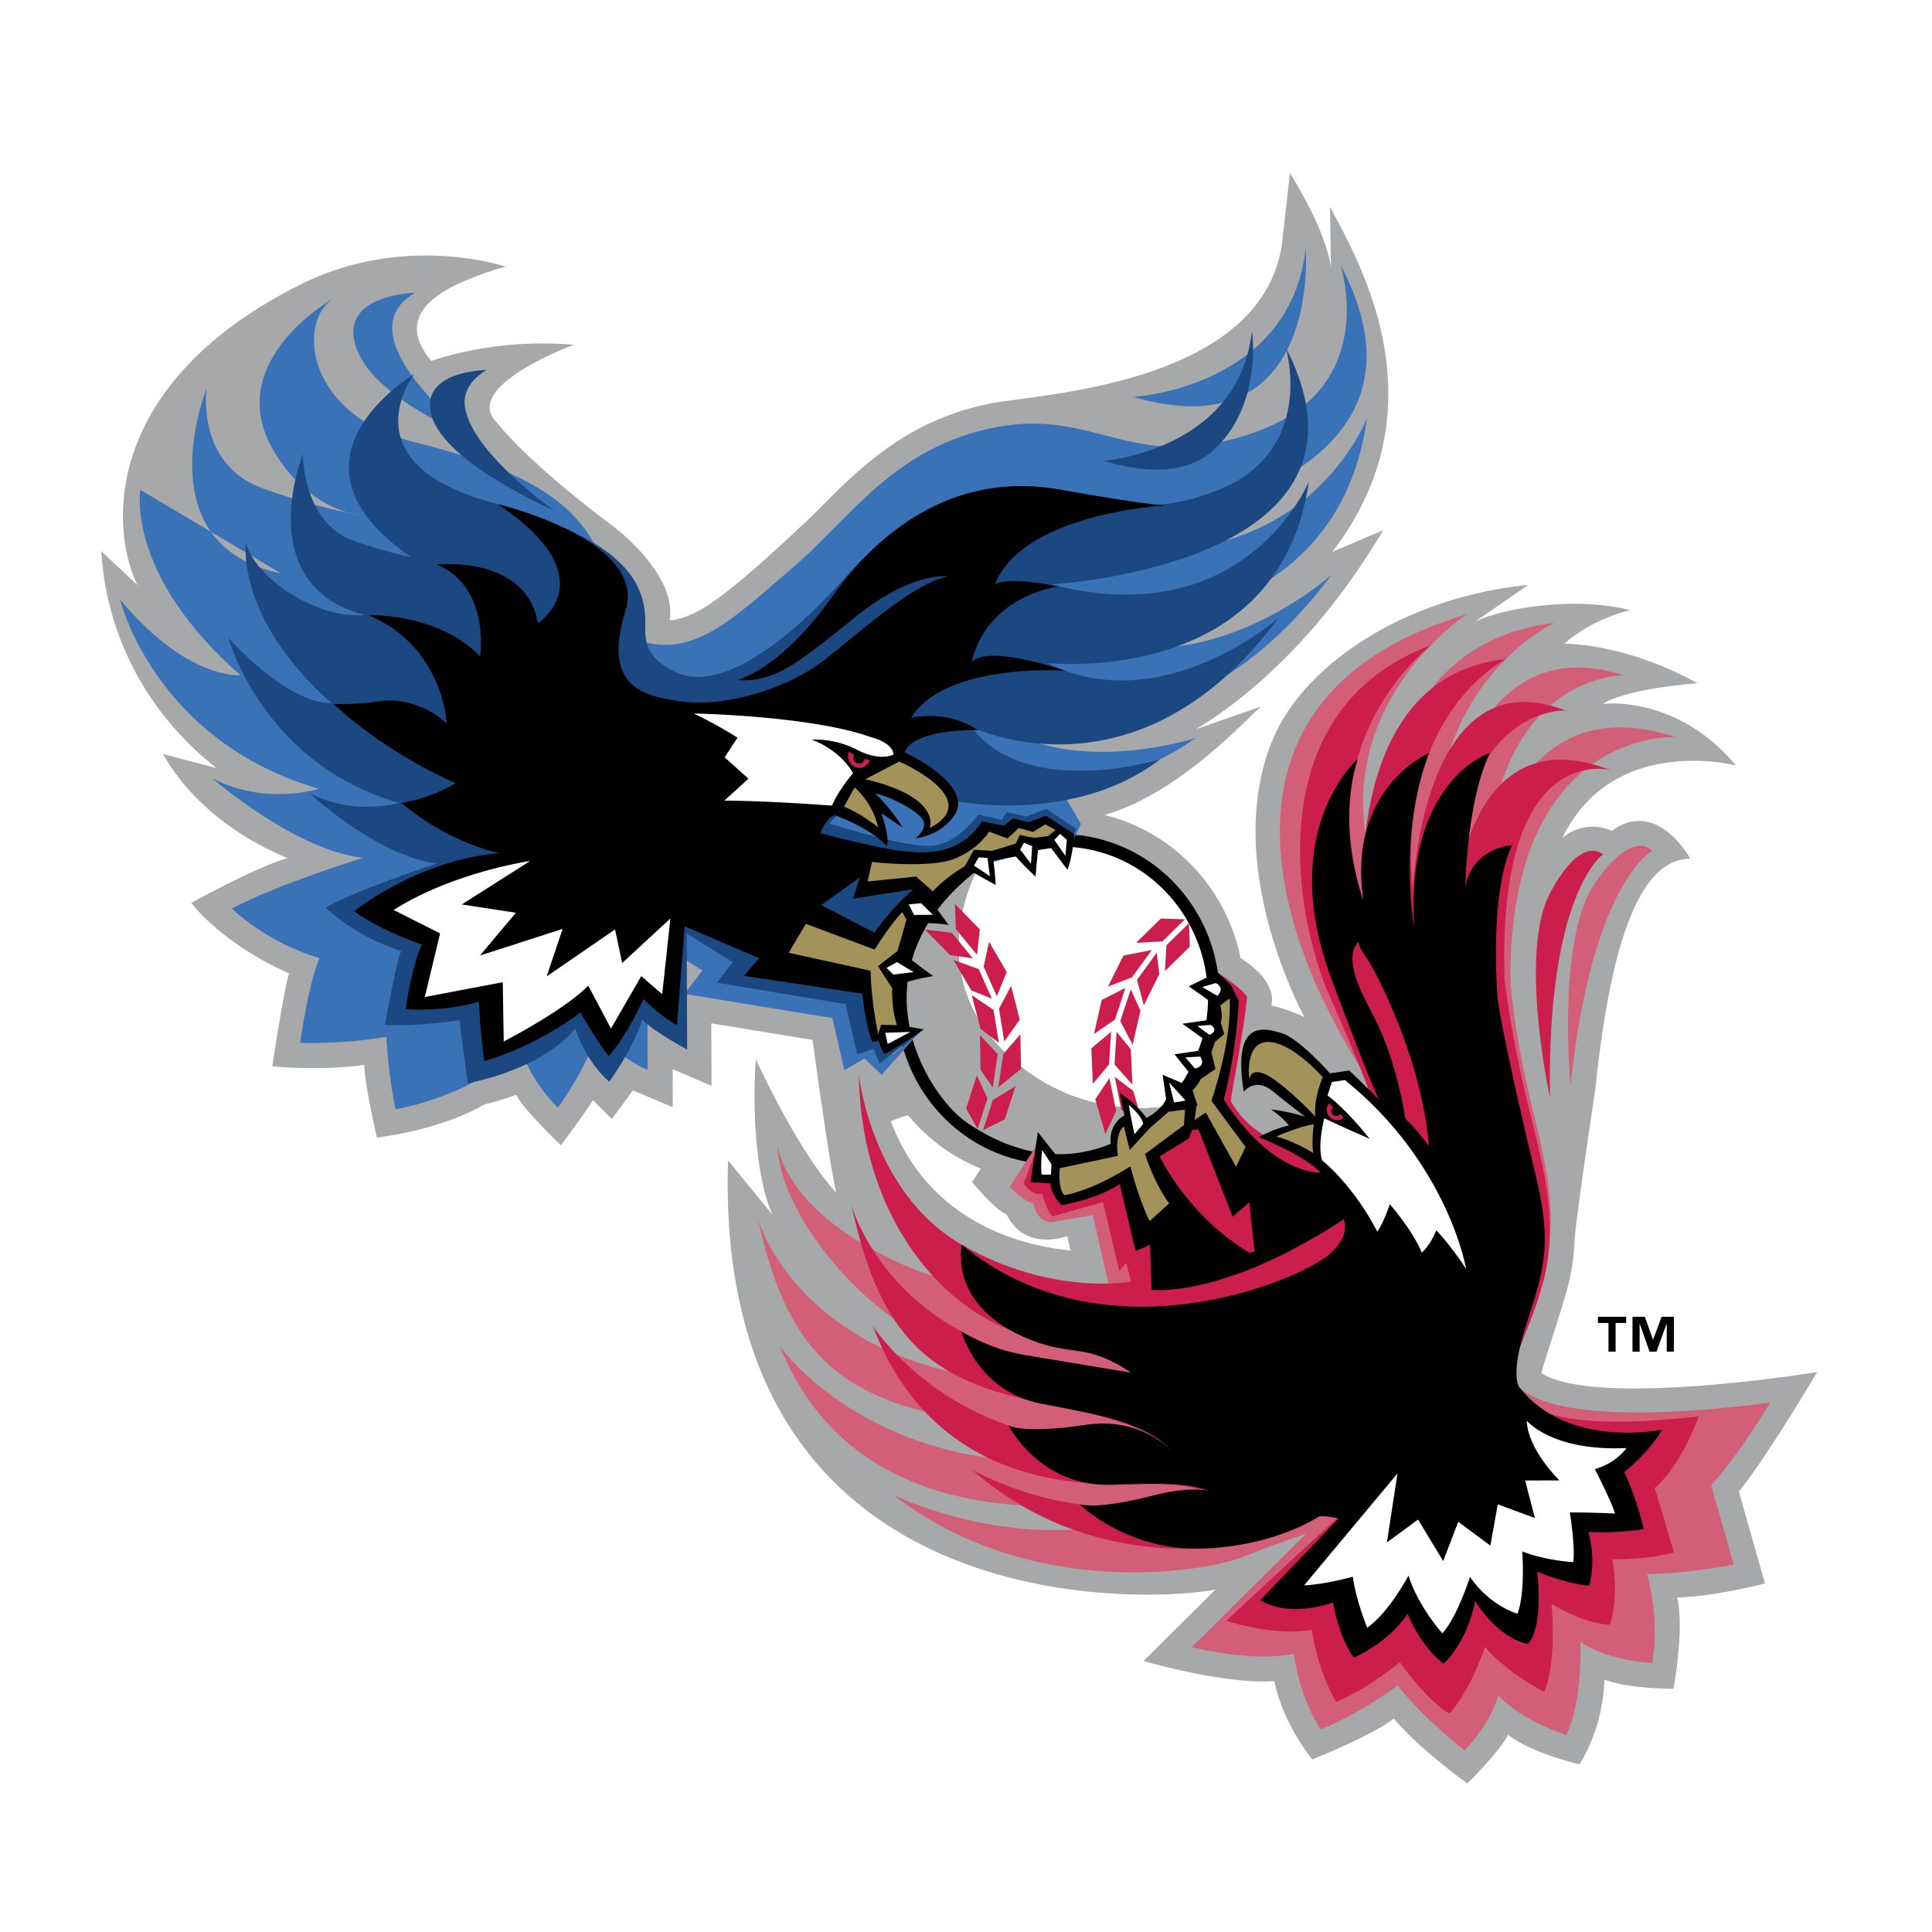<svg xmlns="http://www.w3.org/2000/svg" width="2500" height="2500" viewBox="0 0 192.756 192.741"><path fill="#fff" d="M0 192.741h192.756V0H0v192.741z"/><path d="M162.24 131.988h-1.051v2.859h-.711v-2.859h-1.049v-.619h2.811v.619zm4.762 2.86h-.711v-2.769h-.018l-1.008 2.769h-.686l-.977-2.769h-.016v2.769h-.713v-3.479h1.232l.811 2.271h.018l.842-2.271h1.225v3.479h.001z" fill-rule="evenodd" clip-rule="evenodd"/><path d="M184.252 134.902s-20.617 3.825-28.471 1.312c.201-.65.469-1.486.703-2.223.541-1.694 1.154-3.613 1.477-4.771.5-1.803.773-3.624.84-5.565.404-3.874 2.061-14.843 2.061-14.843 2.545-25.537 10.297-21.604 10.297-21.604l-1.006-2.308c-.201-.377-1.977-3.708-5.152-4.435-1.371-.312-3.053.016-4.385.773-.328-.095-.697-.354-1.096-.396 7.168-6.14 17.82-1.789 17.82-1.789.004.001-3.861-6.151-10.312-9.076 2.104-.584 7.557-.62 7.557-.62.002 0-6.98-5.074-14.107-6.095 2.395-1.267 7.994-2.026 8.012-2.03 0 0-6.684-3.127-14.021-2.367l3.746-2.59s-14.189.228-22.852 6.254c-2.654 1.846-5.383 3.813-7.195 5.935-.783.916 7.344-8.325 11.121-14.74l2.346-3.984-4.742 2.012c7.074-13.273.25-25.704-2.48-30.793l-2.594-4.119-.307 2.288c-.566-1.148-1.453-2.51-1.471-2.539.035.061-2.268-3.791-2.268-3.791l-1.418 11.555c-1.803 10.903-17.441 13.005-24.961 14.015-1.158.156-2.072.279-2.756.411-8.857 1.71-13.819 6.723-18.196 11.146-1.318 1.331-5.485 5.101-5.527 5.139-2.807 2.429-4.874 4.148-6.626 4.911-.746-4.494-5.647-8.241-6.287-8.712-.071-.052-6.013-4.425-9.771-8.357-.537-.562-2.444-1.962-1.297-3.18 1.219-1.27 8.075-4.885 10.757-5.876 0 0-8.394-2.44-18.084.418-.388-.623-.56-1.184-.476-1.666.551-3.176 12.542-5.775 12.542-5.775.001 0-13.288-6.324-26.369.227-11.259 5.64-15.654 12.583-17.354 17.425-1.158 3.299-1.389 6.463-1.099 9.166l-2.346-2.251s.09 4.021.094 4.082C8.897 59.739 10.376 67.214 16.5 74l-2.883-.639s2.749 7.322 11.243 12.14c-3.015 1.357-8.027 4.106-8.027 4.106s3.423 5.492 10.219 8.4c-.542 2.516-1.641 9.782-1.641 9.782s4.307.809 9.55.188c.301 2.153 1.437 7.212 1.437 7.212s7.688-.834 12.513-3.537l1.963-.56c1.205 1.586 5.262 5.499 5.262 5.499s2.262-3.011 3.243-4.403l1.815 1.815s1.885-2.522 2.462-3.304c.804.341 4.985 2.102 4.985 2.102l-.009-3.772 3.886 1.655-.026-6.75 1.407.24c-.213 3.397-.168 8.126.158 10.977l-2.825-3.459-.129 4.072c-.487 15.448 3.856 27.209 12.908 34.952 10.488 8.973 25.008 10.283 33.098 9.888l-5.939 5.897s9.703 2.8 14.779 2.819c1.146 3.99 4.482 8.078 4.482 8.078s5.637-2.226 8.373-3.896c2.777 2.922 7.756 6.455 7.756 6.455s3.148-3.156 4.334-4.739c2.67 1.484 7.316 2.557 7.316 2.557s2.627-3.745 3.221-8.215c2.508.497 6.77.493 6.77.493s1.096-5.732.857-9.212c3.309-.31 8.92-1.725 8.92-1.725l-2.824-9.937c2.873-3.737 9.098-14.277 9.098-14.277zm-8.545 21.644z" fill="none" stroke="#fff" stroke-width=".318" stroke-miterlimit="2.613"/><path d="M173.484 148.8c2.791-3.402 7.811-11.914 7.811-11.914s-22.064 3.604-27.5.105c0-.339 1.877-5.903 2.521-8.228.473-1.706.732-3.433.791-5.274.404-3.922 2.066-14.881 2.066-14.881 1.807-17.479 5.346-22.894 9.463-22.943 0 0-3.27-6.097-7.832-2.777-.66-.337-2.869-1.003-4.92.697 5.051-10.423 17.303-7.223 17.303-7.223-4.756-5.75-10.803-6.416-13.264-6.132 2.375-1.565 9.428-2.071 9.428-2.071-7.363-4.063-13.277-3.942-13.277-3.942 3-2.65 6.605-3.341 6.605-3.341-6.059-1.533-13.357.007-15.541 1.163l5.34-3.693c-12.807 1.303-22.221 8.206-25.258 14.893-5.689 12.531 2.842 28.064 2.932 28.247-.514-.327-2.57-1.06-3.309-1.146.021-.205.756-2.304-3.064-4.757-1.457-7.082-6.764-12.6-13.582-14.283 7.721-2.208 14.562-10.05 15.668-10.84l-6.559 2.291c1.453-.89 10.678-6.266 18.676-19.847l-5.061 2.146c11.242-14.596 2.514-29.234-.23-34.421l.102 6.003c-.717-4.24-4.082-9.288-4.09-9.376l-.828 7.271c-2.254 13.814-23.949 14.741-28.938 15.704-8.394 1.621-13.178 6.457-17.401 10.721-1.363 1.377-5.588 5.197-5.588 5.197-3.916 3.39-6.54 5.54-9.146 5.732.805-4.647-5.696-9.437-5.696-9.437s-7.947-5.826-11.51-10.276c-3.72-3.588 7.671-7.786 7.671-7.786-.442.008-7.023-.797-14.229 1.62-2.633-3.095-1.307-5.33 1.148-6.863 2.454-1.534 6.259-2.543 6.259-2.543s-10.018-3.437-20.448 1.776c-19.76 9.876-19.071 24.302-16.281 29.993L10.1 54.976c.121.496 0 12.573 11.492 21.642l-5.356-1.403c.242.21 3.068 6.44 12.436 10.396-2.941.805-9.583 4.455-9.583 4.455s2.858 3.965 9.757 7.046c-.507 1.468-1.677 9.271-1.677 9.271s4.749.478 9.18-.143c-.034 1.591 1.248 7.244 1.248 7.244s6.132-.646 10.762-3.312a27.619 27.619 0 0 0 3.151-.954c.604 1.372 4.448 5.038 4.448 5.038s2.388-3.176 3.201-4.506l1.878 1.881s1.869-2.503 2.113-2.858c.189.092 3.97 1.683 3.97 1.683l-.009-3.791a760.35 760.35 0 0 0 3.882 1.662l-.024-6.236 10.099 1.656s1.843 13.574 2.386 15.264c-3.928-4.251-8.055-13.362-8.055-13.362-.46 7.358.487 13.121 1.717 15.6l-4.478-5.481c-1.453 46.087 41.496 44.17 48.63 42.822l-7.176 7.125s8.172 2.375 13.055 1.998c.842 4.261 3.77 7.817 3.77 7.817s5.92-2.329 8.143-4.079c2.684 3.18 7.344 6.476 7.344 6.476s3.42-3.397 4.043-4.869c2.393 1.882 7.121 2.959 7.121 2.959s2.328-3.275 2.508-8.453c2.428.936 6.877.924 6.877.924s1.123-5.815.387-9.123c3.346-.014 8.754-1.385 8.754-1.385l-2.61-9.18z" fill-rule="evenodd" clip-rule="evenodd" fill="#a6a8aa"/><path d="M104.902 116.17c8.895.254 16.404-6.916 16.773-16.018.367-9.102-6.545-16.687-15.439-16.941-8.895-.256-16.403 6.916-16.771 16.016-.369 9.102 6.543 16.687 15.437 16.943z" fill-rule="evenodd" clip-rule="evenodd"/><path d="M99.428 104.133c-6.619-7.322-2.751-15.814-1.992-17.267-12.578 9.812-5.165 22.334-.842 25.222 11.61 7.761 19.549-1.69 19.549-1.69s-9.438 1.79-16.715-6.265z" fill-rule="evenodd" clip-rule="evenodd" fill="#a6a8aa"/><path d="M106.195 84.459c-3.219-.092-6.25.706-8.76 2.407-.759 1.453-4.626 9.944 1.992 17.267 7.277 8.056 16.715 6.265 16.715 6.265s4.16-4.281 4.373-10.224c.301-8.444-6.07-15.478-14.32-15.715z" fill-rule="evenodd" clip-rule="evenodd" fill="#fff"/><path fill-rule="evenodd" clip-rule="evenodd" fill="#cc1e4c" d="M92.284 92.733l2.485 2.541 2.292.342-2.101-2.566-2.676-.317zM95.271 90.176l2.487 2.541-.283 2.546-2.103-2.565-.101-2.522zM95.133 95.776l1.765 3.024 2.067.838-1.319-2.959-2.513-.903zM98.68 93.951l1.763 3.025-.988 2.409-1.318-2.957.543-2.477zM96.952 99.28l.872 3.352 1.832 1.398-.527-3.272-2.177-1.478zM100.875 98.363l.871 3.353-1.549 2.188-.525-3.273 1.203-2.268zM97.77 103.271l.058 3.453 1.215 1.763.498-3.325-1.771-1.891zM101.805 103.183l.058 3.453-2.263 1.839.5-3.325 1.705-1.967zM97.465 107.278l-1.082 3.311 1.154 2.023.986-3.019-1.058-2.315zM101.324 108.356l-1.082 3.311-2.172 1.094.987-3.02 2.267-1.385zM114.078 112.293l-1.01-3.455-1.849-1.407.66 3.291 2.199 1.571zM110.283 113.127l-1.008-3.455 1.42-2.126.66 3.291-1.072 2.29zM112.98 108.217l-.152-3.537-1.426-1.739-.207 3.262 1.785 2.014zM109.035 108.13l-.154-3.536 1.976-1.665-.207 3.262-1.615 1.939zM113 104.229l.781-3.399-.965-2.126-1.043 3.162 1.227 2.363zM109.143 103.153l.781-3.398 2.361-1.199-1.043 3.161-2.099 1.436zM114.121 100.289l1.539-3.098-.252-2.151-1.967 2.714.68 2.535zM110.547 98.423l1.539-3.097 2.83-.544-1.969 2.714-2.4.927zM116.234 96.874l2.469-2.422-.078-2.353-2.254 2.208-.137 2.567zM113.348 94.058l2.472-2.422 2.407.074-2.254 2.208-2.625.14z"/><path d="M14.009 48.868s-1.54 8.371 9.977 18.493c0 0-5.295.512-12.005-7.543 0 0 3.43 14.116 19.828 18.866 0 0-5.242 1.738-10.616-1.034 0 0 8.174 7.124 15 7.936 0 0-8.58 2.655-13.057 5.054 0 0 3.427 3.394 8.746 4.939 0 0-1.013 2.072-1.937 8.456 0 0 3.988.181 8.604-.599 0 0 .161 3.679.919 7.229 0 0 8.236-1.345 12.365-6.35 0 0 .915 3.31 3.818 6.196 0 0 2.591-3.439 3.864-7.217 0 0 2.819 2.491 5.102 3.448l-.032-13.295 5.499 3.363-1.787 2.341 14.757 2.42 1.185 5.191 2.013-1.155 1.714 1.613 3.89-4.373-2.82 2.396-.817-8.692L93.79 86.6l13.143-2.448.912-1.963-1.686-2.871-10.615-1.035s13.464 2.696 23.746-4.653c0 0-15.57 4.972-22.051-3.957 0 0 19.125 9.736 35.617-12.342 0 0-13.416 12.142-26.969 5.134 0 0 27.219 2.855 30.498-20.734 0 0-6.971 17.983-30.121 11.788 0 0 40.561-2.368 27.475-27.103 0 0 4.043 12.129-8.301 16.619-12.346 4.49-15.893-2.384-26.076-.417-10.181 1.967-14.485 9.072-20.288 14.022-5.803 4.95-10.058 9.363-15.745 7.071-5.686-2.293-1.986-6.382-4.461-10.184-2.475-3.803-6.854-6.787-17.607-9.442-10.754-2.655-11.739-12.138-7.858-14.409 0 0-11.417 6.312-6.084 15.321 3.577 6.042 8.644 6.405 8.644 6.405s-4.313-.73-9.717-2.67c-5.404-1.941-5.902-7.196-5.654-9.93 0 0-6.241 15.562 7.465 18.411l-14.048-8.345z" fill-rule="evenodd" clip-rule="evenodd" fill="#3972b7"/><path d="M113.062 39.593s15.615-.857 17.211-14.808c0 0 1.627 20.275-17.211 14.808zM41.409 29.205s-7.453.146-5.96 5.19c1.493 5.042 9.836 8.348 12.686 10.009-.001 0-14.463-10.723-6.726-15.199z" fill-rule="evenodd" clip-rule="evenodd" fill="#3972b7"/><path d="M104.5 66.158c1.367.097 23.162 1.937 26.09-18.121 0 0-6.27 15.295-25.701 10.263 1.293-.104 34.379-2.267 23.383-23.658 0 0 3.244 10.613-7.248 14.442-6.002 2.19-9.643 1.234-13.164.309-2.723-.716-13.065-3.685-23.375 8.037-3.582 4.071-11.788 12.197-17.146 9.593-2.846-1.383-3.017-2.898-2.96-4.87.188-6.631-7.014-9.619-15.865-12.191-13.84-4.022-7.187-12.642-7.187-12.642-.05.027-14.418 8.542-.333 18.242.165.114-3.27-.736-5.779-1.647-5.057-1.835-4.996-8.623-4.996-8.623-.007.017-5.25 13.048 6.164 16.064-.972.088-3.755.099-7.193-2.011-4.262-2.615-4.659-5.275-4.659-5.275-.003.018-1.073 7.585 8.554 16.08-4.565.014-10.293-6.51-10.293-6.51.007.031 3.427 12.581 17.018 16.454-.954.255-4.916 1.11-8.92-.975 0 0 6.603 6.226 12.657 7.023-9.454 3.214-11.039 4.413-11.039 4.413.029.029 3.004 2.957 7.532 4.311-.425.624-1.639 7.394-1.639 7.394.034.001 3.527.153 7.45-.498.027.504.817 6.299.817 6.299s7.263-1.226 10.719-5.457c1.197 3.567 3.398 5.309 3.398 5.309.022-.029 2.211-2.981 3.311-6.207.828 1.042 4.459 2.998 4.459 2.998l-.046-11.569 4.595 2.834-1.567 2.069 12.843 2.139 1.144 4.993 1.624-.52.614 1.45 4.137-3.196-2.217.339-.71-7.479 4.835-8.366 13.105-3.515.014-.031.447-1.148-2.99-2.016-1.971.776-1.957-.458-.514.793-2.311-.551c-.021.029-2.08 2.934-4.671 3.135-2.44.19-9.299-1.944-10.245-2.242l6.725-6.555 5.764 4.317c.03.006 11.952 2.453 20.542-4.157 0 0-13.225 4.123-18.849-3.233.988.446 16.908 7.646 30.646-10.849.001-.002-11.585 10.176-23.042 4.494z" fill-rule="evenodd" clip-rule="evenodd" fill="#1c4882"/><path d="M124.91 33.018c-1.34 11.962-14.83 12.958-14.83 12.958 4.717 1.385 8.533 1.167 10.984-1.065 4.959-4.518 3.846-11.893 3.846-11.893zM46.353 40.062c-.002-1.981 2.189-3.156 2.189-3.156s-6.831.064-5.469 4.609c1.418 4.735 11.859 9.212 12.298 9.47 0 0-9.014-6.308-9.018-10.923z" fill-rule="evenodd" clip-rule="evenodd" fill="#1c4882"/><path d="M102.613 82.032l-1.523-.395-.922.736-2.162-.438c-1.914 2.836-4.512 3.3-7.449 3.028-2.692-.25-7.888-1.626-8.736-1.854.98-2.058 1.581-1.745 1.581-1.745 4.024 1.569 5.061 3.057 5.061 3.057.369-.798-.526-3.305-.526-3.305l2.106 1.439c-1.006-1.763-2.701-3.38-2.701-3.38 1.211.192 3.625 1.385 4.551 2.356.927.971-.542 2.094-.542 2.094s2.568-.189 3.97-2.466c.749-1.214.211-3.483-5.067-6.121.954-2.396 7.322-2.198 7.322-2.198-3.265-2.152-6.686-1.214-6.686-1.214 3.41-5.556 15.387-4.718 15.387-4.718-8.477-2.76-9.338-.838-9.338-.838 1.584-6.694 8.62-7.562 8.62-7.562-5.102-1.055-6.287-.219-6.287-.219 2.775-7.12 17.02-7.87 17.02-7.87s-1.584 0-10.604-1.59c-11.195-1.975-18.672 5.076-22.569 10.569-5.355 7.551-9.578 8.431-9.578 8.431 3.87.351 6.452-2.01 11.985-6.427 5.533-4.417 9.059-3.911 9.059-3.911-3.613.771-8.864 5.667-12.417 8.403-3.553 2.736-10.072 5.017-15.419 3.889-2.261-.477-6.738-1.202-4.347-8.843 2.229-7.122-12.752-10.653-12.752-10.653 11.016 7.36 4.021 11.887 4.021 11.887-1.193-6.848-10.065-5.854-10.065-5.854 5.343 2.277 4.293 9.154 4.293 9.154-4.266-4.394-11.129-4.099-11.129-4.099 7.511 3.163 7.8 10.833 7.8 10.833-1.173-1.278-3.985-2.656-6.688-2.259-2.703.397-4.621.266-4.621.266 5.709 5.256 12.213 7.914 12.213 7.914-2.962 1.711-5.426 1.967-5.426 1.967 4.817 4.088 9.795 5.013 9.795 5.013-8.135.656-14.504 5.791-14.504 5.791 2.769 2.017 6.737 3.328 6.737 3.328-1.139 2.669-1.59 6.453-1.59 6.453 4.282.255 7.305-.75 7.305-.75.133 3.569.542 5.908.542 5.908 5.346-1.499 9.582-4.831 9.582-4.831 1.73 3.048 2.816 4.346 2.816 4.346 1.956-2.217 3.464-5.685 3.464-5.685 2.044 1.991 3.346 2.612 3.346 2.612l.77-9.874 7.425 3.181-1.513 1.761 11.808 1.782c.372 3.428.997 4.808.997 4.808l.632-.105c.289.928.552 1.321.552 1.321.996-.392 3.971-2.465 3.971-2.465l-1.867-.322c-.668-2.284-.021-4.31-.021-4.31.651-.319 2.82-.692 2.82-.692-.731-.474-2.456-1.814-2.456-1.814-.048-1.067 1.002-3.454 1.002-3.454 1.818-.058 2.976.178 2.976.178l-1.406-1.948c1.52-2.572 3.266-3.663 3.266-3.663.626.406 2.847 1.623 2.847 1.623a33.614 33.614 0 0 0-.236-2.45l2.256-.392c.613.769 1.959 2.01 1.959 2.01.068-.985.24-2.659.24-2.659l1.309-.189 1.635 2.169c.516-1.369.678-3.561.678-3.561l-2.818-1.828-1.754.644zM87.251 93.047l-5.314-2.756 3.85-2.751-.676 2.118 6.007-.948s-2.389 2.093-3.867 4.337z" fill-rule="evenodd" clip-rule="evenodd"/><path fill-rule="evenodd" clip-rule="evenodd" fill="#fff" d="M106.297 85.382l.142-1.609-.675-.581-.575.6 1.108 1.59zM102.861 86.177l.118-1.759-.821-.351-.373.686 1.076 1.424zM98.758 87.408l-.237-1.817-.878-.059-.469.821 1.584 1.055zM93.071 91.26l-1.175-1.156-1.232.117.528 1.056 1.879-.017zM91.143 96.978l-1.652-.998-1.044.582.681.664 2.015-.248zM90.825 102.95l-2.501.085.239 1.117 2.262-1.202z"/><path d="M86.279 75.702c-.05.27-.289.521-.57.475-.78-.129-.545-.806-.486-.896a4.947 4.947 0 0 1-.488-.286c-.286.345-.063 1.121.417 1.429.85.545 1.525-.233 1.647-.595a6.372 6.372 0 0 1-.52-.127z" fill-rule="evenodd" clip-rule="evenodd" fill="#cc1e4c"/><path d="M73.581 73.59a42.265 42.265 0 0 0-4.375-2.412s11.639.207 17.651 2.348c0 0 2.225.517 2.284 1.748 0 0-1.303.74-3.631-.473-2.327-1.211-4.533-1.01-4.533-1.01s2.703.861 4.132 3.344c0 0-1.445 1.656-2.098 3.234 0 0-6.522-.496-10.749-.494l2.41-2.192-2.374-2.131 1.283-1.962z" fill-rule="evenodd" clip-rule="evenodd" fill="#fff"/><path d="M86.325 77.736l3.393-1.764s8.623 3.735 3.035 6.635c-.001 0 1.312-3.054-6.428-4.871zM85.269 78.556s1.808 1.486 2.341 3.98c0 0-1.743-1.426-3.408-2.06l1.067-1.92zM105.322 82.793l-.746.619c-.256.065-.764.063-1.012.125-.504.127-1.809-.249-1.809-.249l-.404.857c-.826.26-1.316.437-2.359.728-.068.019-1.818-.103-1.818-.103l-.903 1.622c-2.18 1.325-3.197 2.532-3.197 2.532l-1.677-1.478-4.841.493.443-1.947s5.719.669 8.208-.312c2.488-.981 3.469-2.718 3.469-2.718l1.854.684 1.125-1.05 1.395.403 1.236-.759 1.036.553zM80.402 92.165l-1.723 2.885 8.173 1.794s.047 2.978.763 6.331l.293-.938 1.578.037s-.558-1.583-.464-3.671l-1.423-2.221 1.93-1.491s.481-1.541.901-3.148l-.411-.762s-1.151 1.162-2.756 3.752l-6.861-2.568z" fill-rule="evenodd" clip-rule="evenodd" fill="#a3925a"/><path d="M52.89 85.897s-7.595 1.081-13.619 4.884l4.637 2.337-1.523 6.349 7.778-1.479.094 5.914s5.999-3.078 8.433-5.575l2.264 4.282s1.384-2.364 3.021-5.23l2.093 1.801.817-7.547-4.809 4.442-.715-3.353-6.824 4.692 1.595-4.745-8.247 2.658 3.585-4.271-5.394-.828 6.814-4.331zM106.48 123.318s-4.195 1.64-6.055-2.174c-1.158-.429-3.437-3.217-3.437-3.217l.863-1.339a18.255 18.255 0 0 1-7.262-5.345l-1.719.591c4.265 11.362 15.324 12.641 17.941 12.925l-.331-1.441z" fill-rule="evenodd" clip-rule="evenodd" fill="#fff"/><path d="M156.691 108.335s-1.412-14.695 2.449-20.251c3.861-5.556 5.705-3.208 5.705-3.208s-6.054 3.166-8.154 23.459z" fill-rule="evenodd" clip-rule="evenodd" fill="#d35e78"/><path d="M170.727 148.191c3.033-3.429 5.871-8.253 5.871-8.253-21.182 2.727-26.076-.859-25.611-3.224s1.354-5.567 2.939-10.247c1.588-4.68.59-9.205-1.18-16.472-1.766-7.267-2.053-12.147-2.053-12.147-.115-25.268 16.498-24.321 16.498-24.321-17.018-5.523-18.883 14.504-18.883 14.504.398-20.846 13.689-20.662 13.689-20.662-16.896-5.455-18.688 19.464-18.688 19.464-1.4-18.67 11.754-24.685 11.754-24.685-19.141 2.196-17.646 25.848-17.646 25.848-6.006-17.027 8.945-26.729 8.945-26.729-26.783 7.975-17.965 31.054-14.312 38.58 3.654 7.524 6.168 10.062 6.168 10.062l-.918 5.292-9.533 2.789-11.666-2.692-10.25.716-2.49-1.671-2.607 4.05c1.273 1.427 2.332 1.66 2.332 1.66.449 2.028 1.816 1.87 1.816 1.87l4.139-.707 1.607 7.158-2.002.489s-9.416 1.82-20.007-3.375c-10.592-5.196-11.046-11.24-11.046-11.24 0 7.034 10.249 19.62 19.768 20.798 9.518 1.178 9.373 4.04 9.373 4.04-4.416-3.021-7.424-.964-13.38-2.619-14.755-4.099-17.71-14.812-17.71-14.812 3.161 14.803 9.561 18.533 23.446 20.479 13.883 1.945 14.68 5.172 14.68 5.172-5.967-3.728-10.314-1.385-13.395-1.672-15.621-1.455-22.567-11.322-22.567-11.322 7.107 17.641 26.075 16.143 32.573 15.795 5.127-.275 8.475 1.179 9.662 1.805-.891-.266-3.414-.498-10.578.466-10.787 1.453-20.298-3.219-20.298-3.219 13.558 10.508 30.858 7.761 34.929 6.138 4.072-1.624 6.197-2.267 6.197-2.267l-11.379 11.299c6.695 1.592 10.162.664 10.162.664.693 4.759 2.688 7.542 2.688 7.542 3.781-1.469 7.686-4.376 7.686-4.376 2.664 3.395 6.666 6.465 6.666 6.465 2.732-2.848 3.373-5.476 3.373-5.476 2.51 2.673 6.775 3.923 6.775 3.923 1.672-3.282 1.412-9.274 1.412-9.274 2.713 1.906 7.172 2.118 7.172 2.118.77-4.65-.518-8.883-.518-8.883 4.09-.023 8.639-.948 8.639-.948l-2.242-7.893z" fill-rule="evenodd" clip-rule="evenodd" fill="#d35e78"/><path d="M169.488 141.299c-17.725 2.074-18.834-2.354-18.502-4.584.334-2.229 1.705-4.229 2.926-8.626 1.773-6.389-.133-12.333-1.619-18.535-1.658-6.929-2.189-11.939-2.189-11.939-.705-23.945 10.584-20.779 10.584-20.779-14.426-5.643-15.512 13.289-15.512 13.289-.168-19.744 11.002-19.25 11.002-19.25-14.324-5.575-15.229 17.994-15.229 17.994-1.625-17.725 9.279-23.108 9.279-23.108-16.025 1.62-14.201 24.068-14.201 24.068-5.453-16.279 6.756-25.474 6.756-25.474-17.736 6.661-13.348 27.87-10.098 35.088s4.543 11.168 4.543 11.168l-4.637 4.406s-6.789.195-9.791-5.158c-.082-.146 1.293-6.83 1.621-10.361.035-.395-3.076-2.749-3.033-2.41.447 3.501-2.984 12.145-2.984 12.145l-7.004 6.544-8.27-.394-1 2.716c1.104 1.384 1.822.959 1.822.959.883 2.87 1.254 2.232 1.254 2.232l4.838-1.363 1.635 6.874.68-.813.488 1.873s-7.865 1.497-16.885-3.681c-9.021-5.178-10.276-16.957-10.276-16.957.251 15.5 9.809 24.88 17.832 26.225 8.021 1.346 12.779 5.421 12.779 5.421-3.781-2.969-11.066-2.46-16.109-4.171-12.493-4.24-15.231-14.463-15.231-14.463 3.011 14.103 8.476 17.793 20.185 19.97 11.709 2.176 12.455 5.254 12.455 5.254-5.104-3.677-8.699-1.561-11.291-1.907-13.155-1.756-19.227-11.271-19.227-11.271 6.394 16.887 22.289 15.924 27.738 15.75 4.299-.138 7.146 1.32 8.156 1.943-.752-.272-2.877-.555-8.871.187-9.027 1.116-17.125-3.539-17.125-3.539 11.641 10.284 26.104 8.097 29.485 6.657 3.381-1.44 9.605-4.297 9.605-4.297l-13.742 12.73c5.664 1.669 8.551.873 8.551.873.697 4.526 2.441 7.212 2.441 7.212 3.139-1.3 6.348-3.962 6.348-3.962 2.32 3.281 4.801 5.316 5.033 5.039 2.229-2.632 3.453-6.58 3.453-6.58 2.174 2.593 5.906 4.494 5.906 4.494 1.324-3.07.734-8.788.734-8.788 3.615 2.196 5.84 2.081 5.84 2.081.961-3.082.227-6.521.227-6.521 3.434.076 6.15-.683 6.15-.683l-1.912-6.426c2.732-2.359 4.392-7.152 4.392-7.152z" fill-rule="evenodd" clip-rule="evenodd" fill="#cc1e4c"/><path d="M154.643 109.507s-3.166-14.42 0-20.398c3.168-5.979 5.277-3.869 5.277-3.869s-5.629 3.868-5.277 24.267z" fill-rule="evenodd" clip-rule="evenodd" fill="#cc1e4c"/><path d="M165.832 142.628s-9.291 1.982-14.201-4.163c0 0-1.117-1.02.744-6.631 1.857-5.612 2.414-8.067.809-14.738-.062-.262-2.959-12.083-3.771-17.465-.225-2.993-.527-11.202 1.451-15.306 0 0-3.846.138-4.684 4.127.197-4.637.818-9.927 2.469-13.334 0 0-8.445 2.637-7.549 17.403 0 0-1.688-9.05 1.479-17.403 0 0-8.238 3.475-6.551 14.71 0 0-2.773-7.148-.574-14.095 0 0-8.182 7.034-2.602 21.965 3.881 10.385 4.623 11.82 4.76 12.015l-2.998-2.921-1.916.289s-3.082-3.479-4.814-4.008c-1.73-.529-4.986-1.453-3.789 5.844 0 0 1.121-1.498 2.863-.072 1.744 1.428 3.242 2.545 3.242 2.545s-1.732-.528-3.391-.715c0 0 1.043.676 1.781 1.599 0 0-1.549.331-2.988 1.176 0 0 4.717 1.872 6.154 3.544 0 0-4.799.284-9.66-7.312 0 0 1.227-4.377 1.502-9.829l-.797-1.601-1.338-1.253-2.852 1.4 2.332 1.66-.357 1.694-2.617.378 2.125 1.525-.297 1.142-2.617.379 1.473 1.844-.676 1.042-1.979-.836.344 2.444s-.334.97-1.945 1.854c0 0-1.01-1.406-2.68-2.488l.469 2.239s-1.955.957-1.232 3.5c0 0-3.734.894-5.395.709l-2.012-2.546-.729 5.011 2.002.112s-.062.978 1.092 2.17c0 0 3.443-.527 5.805-2.109l1.584 6.683 1.447-.618.137 4.486s7.027.951 19.176-7.033c0 0 .84 1.587-1.51 3.564-3.025 2.548-22.289 10.758-36.588-1.027 0 0-1.5 6.239 6.965 9.529 4.221 1.641 5.445.242 9.932 3.232 0 0-5.453-.881-10.643-1.76-3.777-.64-6.299-2.36-6.299-2.36s1.545 5.964 7.926 7.209c5.951 1.162 10.297 1.815 13.146 4.762-1.176-1.15-4.07-3.323-8.668-2.642-6.334.938-7.701.062-7.701.062s3.123 6.201 10.35 5.918c4.945-.192 7.582-.146 9.68.598-1.248-.221-3.023-.19-5.525.456-5.695 1.474-7.426.902-7.426.902s4.771 4.647 12.188 4.413c7.414-.233 11.725-3.22 11.725-3.22s.791-.079 1.936.216l-7.797 8.137s2.367 1.832 7.248.252c0 0 .562 3.477 2.072 5.492 0 0 3.465-1.46 5.361-4.381 0 0 1.213 3.157 3.584 4.989 0 0 2.287-1.927 3.162-6.249 0 0 2.012 3.526 5.23 4.278 0 0 1.574-1.055.977-7.222 0 0 2.395 1.108 5.16 1.418 0 0 .764-2.321-.07-5.38 0 0 2.385.211 5.518-.278 0 0-.588-2.751-1.936-5.7-.001.002 2.323-1.753 3.774-4.221zm-41.186-17.647c-6.189-3.713-8.941-9.613-8.941-9.613l2.932-1.817.293-.819.645-.06 3.404 8.71 1.672-1.436.512 4.926-.517.109zm15.571-13.364s-.818-5.726-3.152-10.202c-1.096-2.1-3.186-5.813-1.506-7.49 0 .746.672 1.372 1.068 2.069 2.4 4.223 5.414 11.658 5.936 18.32-.001 0-1.625-2.131-2.346-2.697z" fill-rule="evenodd" clip-rule="evenodd"/><path d="M134.189 107.752l-1.309.189-.432 1.351s1.627 1.091 4.205 4.318c0 0-2.871-1.231-4.529-2.046 0 0-.699 2.622-.23 4.185 0 0 3.051 2.367 5.527 7.137 0 0 .621-.881 1.24-2.752 0 0 2.256 2.562 3.191 4.834 0 0 .818-.654 1.443-2.226 0 0 1.25 1.217 2.982 3.857.002.001-1.757-10.486-12.088-18.847z" fill-rule="evenodd" clip-rule="evenodd" fill="#fff"/><path d="M131.084 112.161s-.256 1.748-.061 2.875c0 0-1.793-1.161-3.697-1.654 0 0 2.293-1.025 3.758-1.221zM131.969 107.462s-.939 2.133-.734 3.933c0 0-2.562-2.735-4.486-3.943-1.92-1.208-2.119.182-2.119.182s-.479-3.718 1.912-3.688c2.388.028 5.427 3.516 5.427 3.516z" fill-rule="evenodd" clip-rule="evenodd" fill="#a3925a"/><path d="M152.328 141.733s2.457 3.072 9.938 2.734c0 0-.947 1.461-3.146 2.11 0 0 1.521 2.912 2.023 4.423 0 0-2.002-.111-4.52-.114 0 0 .561 3.477.34 4.962 0 0-2.729-.138-5.088-1.071 0 0 .328 4.064-.471 6.214 0 0-2.666-.69-4.742-3.665 0 0-1.291 4.053-2.756 5.624 0 0-2.344-2.557-3.387-5.751 0 0-1.918 3.646-4.107 5.192 0 0-1.104-2.642-1.445-5.086 0 0-2.891.795-4.855.855l9.312-11.157-1.051 6.877 3.109-2.282 2.504 4.142 1.502-3.917 3.205 2.374.74-4.114 3.711 1.366-.98-3.747 3.416-.009s-3.18-3.098-3.252-5.96z" fill-rule="evenodd" clip-rule="evenodd" fill="#fff"/><path d="M133.727 111.156a.499.499 0 1 1-.721-.685l-.424-.401a1.044 1.044 0 0 0-.191.853c.123.571.684.936 1.256.813.209-.045.266-.126.406-.27l-.326-.31z" fill-rule="evenodd" clip-rule="evenodd" fill="#cc1e4c"/><path d="M122.684 99.6l-.939.704s.291.861.051 1.735l.35 1.12-.93.787c-.109.332-.23.681-.359 1.045l.414 1.65-1.475 1.01c-.18.402-.514.8-.807 1.151l.477 1.462-.082.05-.217 1.42 1.139-.74 3.016 5.41.945-1.975-3.404-4.61c-.002 0 2.055-5.823 1.821-10.219z" fill-rule="evenodd" clip-rule="evenodd" fill="#a3925a"/><path d="M121.453 99.351l-1.508-.877 1.352-.407c0-.001.996.446.156 1.284zM120.811 102.245l-1.355.109 1.207.881c-.001 0 1.007-.334.148-.99zM118.264 105.486l.959 1.112s1.16-.187.525-1.189l-1.484.077zM116.641 107.99l1.645 1.806-1.158.188c-.001 0-.124-.573-.487-1.994zM112.621 110.226s1.383 1.144 1.428 1.913l-.861 1.023s-.502-2.35-.567-2.936zM103.977 114.724l.926 1.437-.047 1.024-.943-.006c-.099-1.299.064-2.455.064-2.455z" fill-rule="evenodd" clip-rule="evenodd" fill="#fff"/><path d="M118.227 110.694l-.098 1.544-3.891 2.896s.809 2.71 2.404 4.925l-1.936 1.757s-.82-1.359-1.936-5.45c0 0-3.576 2.345-6.566 2.872 0 0-.646-.352-.471-2.696l5.807-1.23c-.352-2.345.588-2.932.588-2.932l.586 2.345 2.051-2.228 1.818-1.583 1.644-.22z" fill-rule="evenodd" clip-rule="evenodd" fill="#a3925a"/></svg>